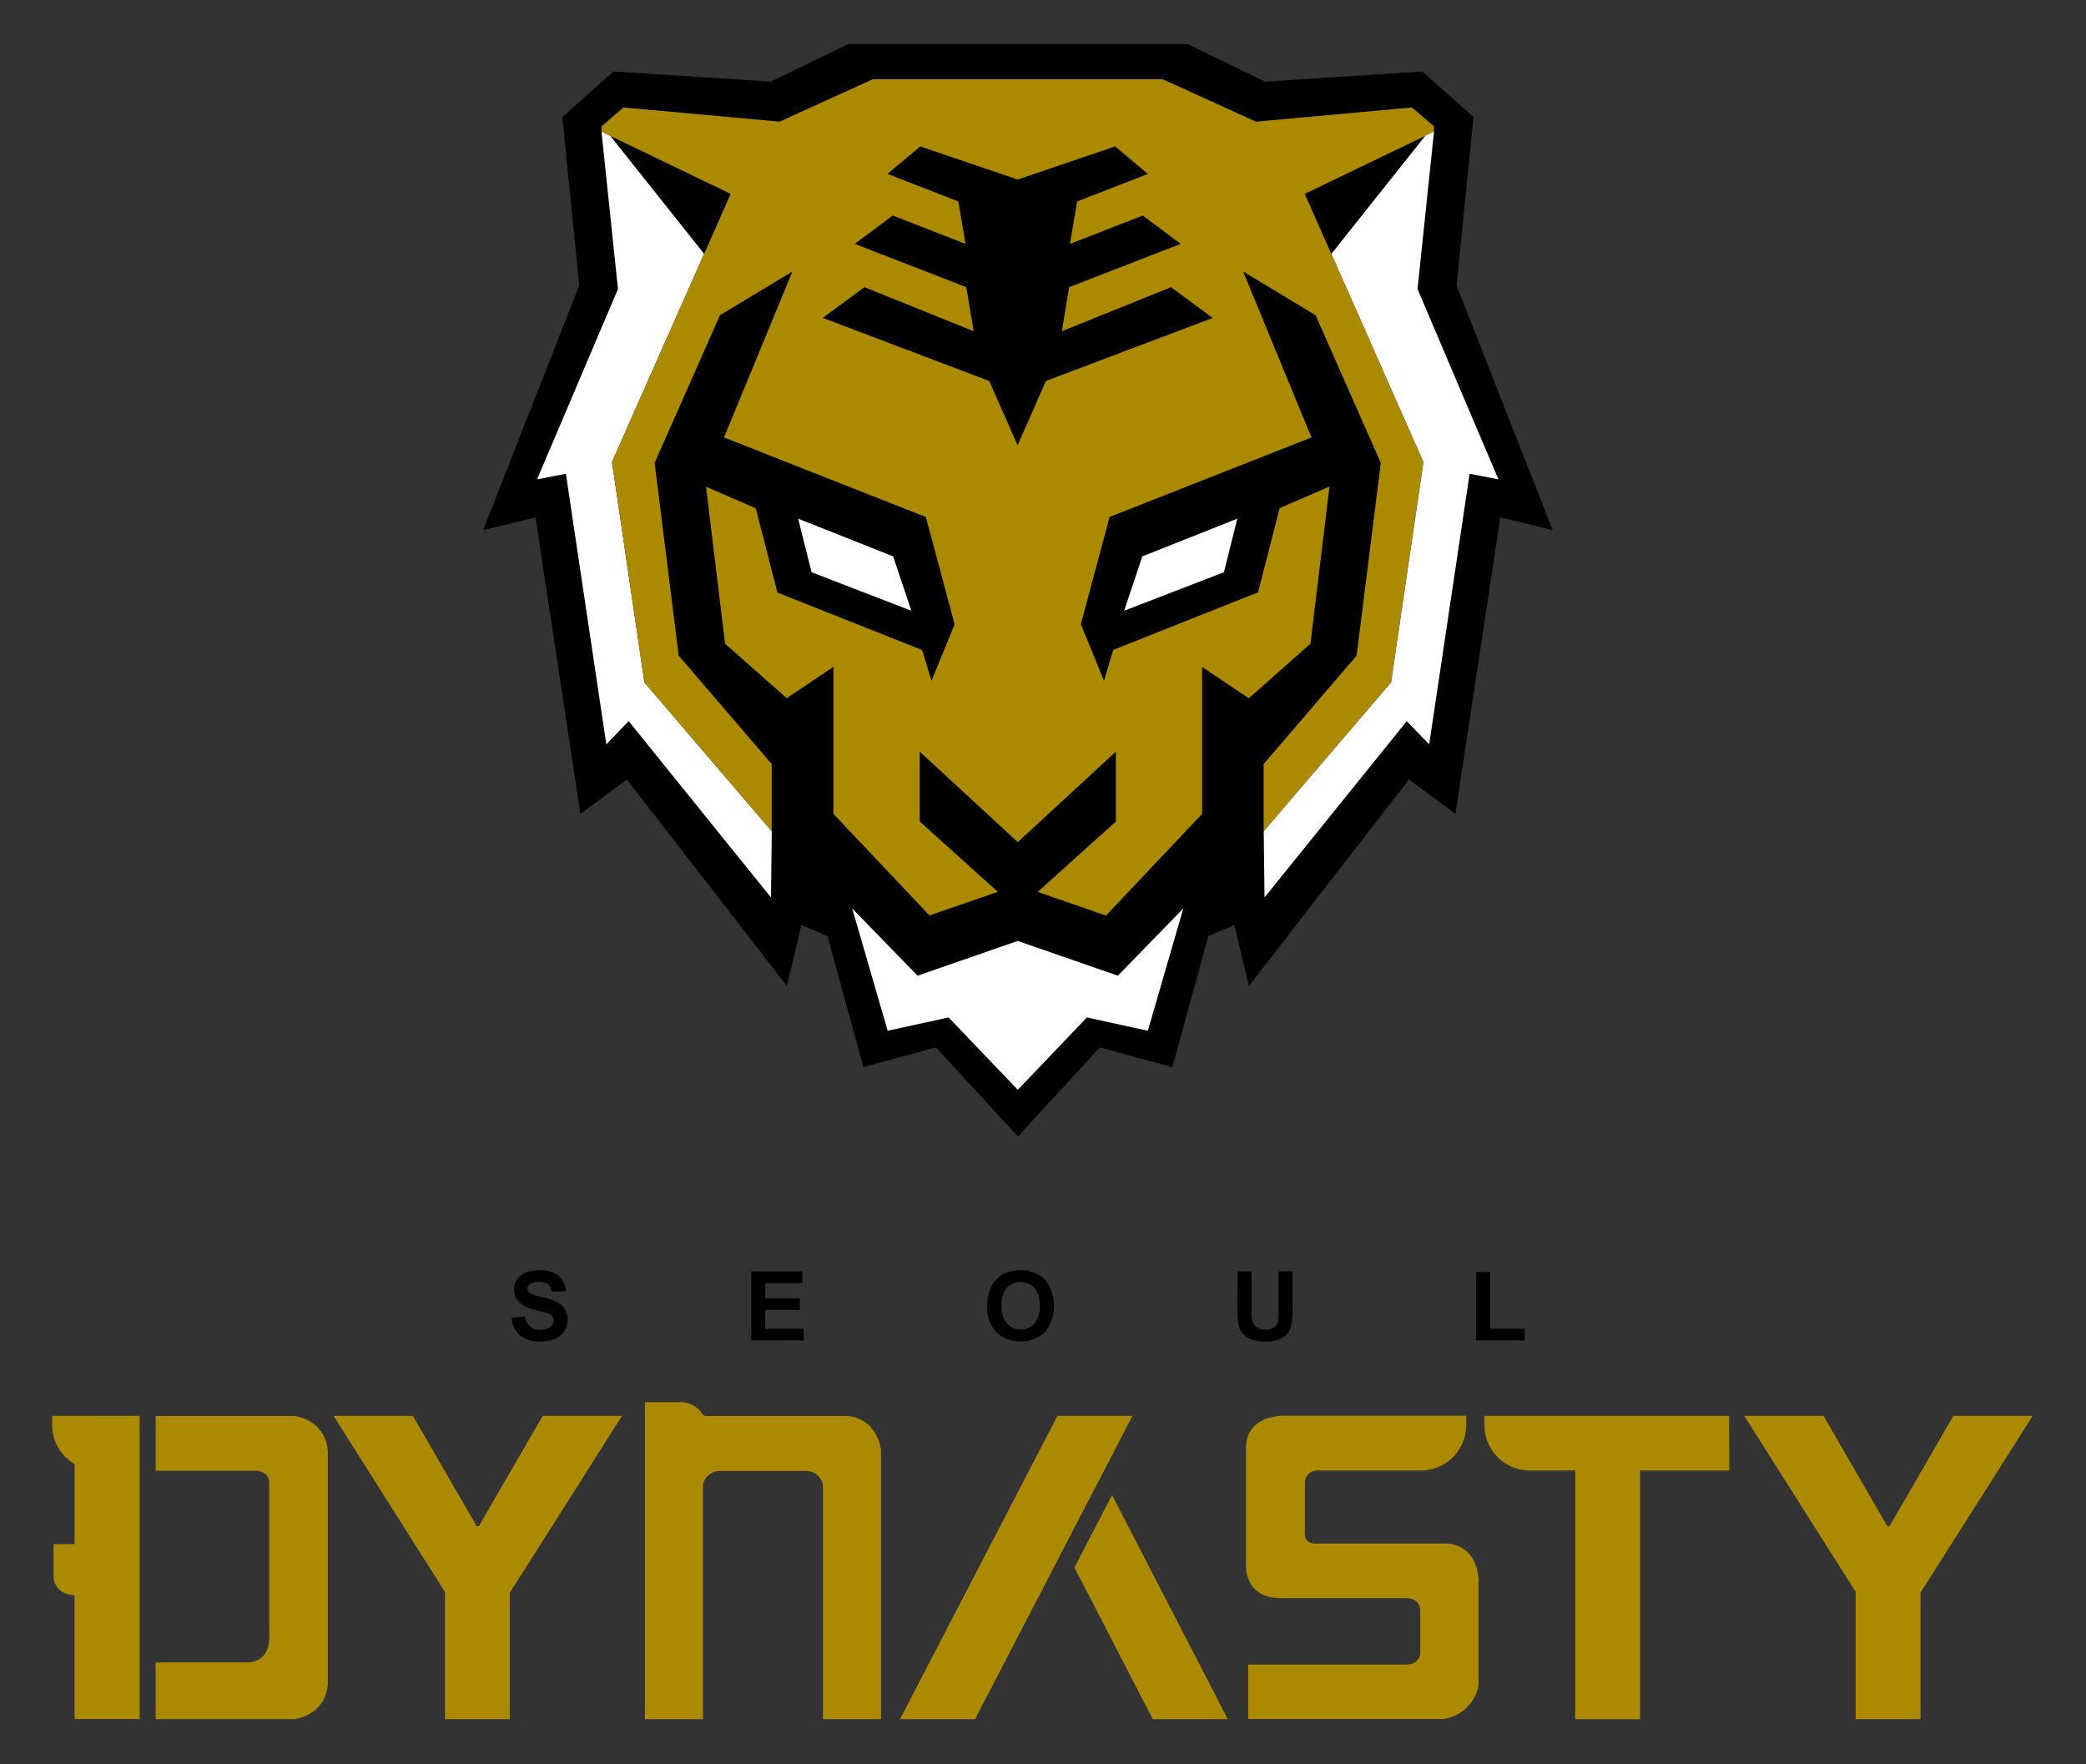 <?xml version="1.0" encoding="UTF-8"?>
<!-- Created with Inkscape (http://www.inkscape.org/) -->
<svg width="79.375mm" height="67.134mm" version="1.1" viewBox="0 0 79.375 67.134" xmlns="http://www.w3.org/2000/svg" xmlns:cc="http://creativecommons.org/ns#" xmlns:dc="http://purl.org/dc/elements/1.1/" xmlns:rdf="http://www.w3.org/1999/02/22-rdf-syntax-ns#">
 <rect x="0" y="0" width="79.375" height="67.134" fill="#333333" stroke="none"/>
 <g transform="translate(4.322 -171.28)">
  <g transform="matrix(.157 0 0 .157 -2.338 172.35)">
   <g>
    <path class="cls-1" d="m111.35 312.57 3.28-0.32a4 4 0 0 0 1.2 2.43 3.63 3.63 0 0 0 2.45 0.78 3.76 3.76 0 0 0 2.46-0.69 2.05 2.05 0 0 0 0.83-1.61 1.52 1.52 0 0 0-0.35-1 2.78 2.78 0 0 0-1.21-0.72q-0.59-0.21-2.7-0.73a9.16 9.16 0 0 1-3.81-1.65 4.35 4.35 0 0 1-1.54-3.36 4.29 4.29 0 0 1 0.72-2.39 4.53 4.53 0 0 1 2.09-1.69 8.38 8.38 0 0 1 3.29-0.58 7.06 7.06 0 0 1 4.74 1.38 4.87 4.87 0 0 1 1.67 3.68l-3.37 0.15a2.86 2.86 0 0 0-0.93-1.85 3.4 3.4 0 0 0-2.14-0.56 3.86 3.86 0 0 0-2.3 0.6 1.22 1.22 0 0 0-0.54 1 1.28 1.28 0 0 0 0.5 1 8.87 8.87 0 0 0 3.1 1.12 16.38 16.38 0 0 1 3.64 1.2 4.69 4.69 0 0 1 1.85 1.7 5.26 5.26 0 0 1-0.13 5.35 4.78 4.78 0 0 1-2.26 1.86 9.45 9.45 0 0 1-3.64 0.61 7.24 7.24 0 0 1-4.87-1.47 6.37 6.37 0 0 1-2.03-4.24z"/>
    <path class="cls-1" d="m169.44 318.02v-16.71h12.39v2.83h-9v3.7h8.37v2.82h-8.39v4.55h9.34v2.82z"/>
    <path class="cls-1" d="m226.63 309.77a10.63 10.63 0 0 1 0.76-4.29 7.87 7.87 0 0 1 1.56-2.29 6.51 6.51 0 0 1 2.16-1.5 9.18 9.18 0 0 1 3.6-0.66 7.85 7.85 0 0 1 5.91 2.29 10.24 10.24 0 0 1 0 12.71 8.79 8.79 0 0 1-11.81 0 8.63 8.63 0 0 1-2.18-6.26zm3.48-0.11a6.26 6.26 0 0 0 1.31 4.3 4.51 4.51 0 0 0 6.64 0 6.39 6.39 0 0 0 1.29-4.36 6.29 6.29 0 0 0-1.26-4.29 4.67 4.67 0 0 0-6.71 0 6.31 6.31 0 0 0-1.27 4.34z"/>
    <path class="cls-1" d="m287.33 301.31h3.37v9.05a18.92 18.92 0 0 0 0.12 2.79 2.71 2.71 0 0 0 1 1.65 3.59 3.59 0 0 0 2.23 0.62 3.4 3.4 0 0 0 2.17-0.59 2.32 2.32 0 0 0 0.88-1.44 18.89 18.89 0 0 0 0.15-2.84v-9.25h3.37v8.78a22.55 22.55 0 0 1-0.27 4.25 4.7 4.7 0 0 1-1 2.1 5.09 5.09 0 0 1-2 1.36 8.56 8.56 0 0 1-3.21 0.51 9.26 9.26 0 0 1-3.63-0.55 5.18 5.18 0 0 1-2-1.44 4.6 4.6 0 0 1-0.95-1.85 20.26 20.26 0 0 1-0.33-4.24z"/>
    <path class="cls-1" d="m345.14 318.02v-16.57h3.37v13.76h8.39v2.82z"/>
   </g>
   <g fill="#ac8a00">
    <polygon class="cls-2" points="223.68 409.83 261.83 336.33 243.65 336.33 205.49 409.83"/>
    <polygon class="cls-2" points="266.75 409.83 284.94 409.83 256.88 355.51 247.77 373.08"/>
    <path class="cls-2" d="m406.44 336.33h-59.3v2.24a11 11 0 0 0 11 11h11v60.27h15.72v-60.27h21.62z"/>
    <path class="cls-2" d="m480 336.33h-19.22l-15.47 26.73h-0.52l-15.47-26.73h-19.21s16.81 26.59 27 42.66v30.84h15.72v-30.65c10.23-16.06 27.17-42.85 27.17-42.85z"/>
    <path class="cls-2" d="m138.1 336.33h-19.21l-15.47 26.73h-0.52l-15.47-26.73h-19.23s16.81 26.59 27 42.66v30.84h15.72v-30.65c10.28-16.06 27.18-42.85 27.18-42.85z"/>
    <path class="cls-2" d="m337.76 367.26h-31.79s-2.71 0.12-2.34-3.1v-11.59s-0.15-3.39 4.09-3h24a11 11 0 0 0 11-11v-2.27h-44s-9.09-0.4-9.37 7.51v28.18s-0.85 8.3 8.16 8.51h30.81s3-0.07 3.25 2.77v10.72s0 2.24-3 2.59h-38.7v13.23h47.33a10.12 10.12 0 0 0 8.51-8.15v-25.74s-0.08-8.35-7.95-8.66z"/>
    <path class="cls-2" d="m0 336.33v2.24a11 11 0 0 0 5.44 9.44v19.39h-5.09v7.92s-0.08 4.17 5.08 4.49v30h15.77v-73.5z"/>
    <path class="cls-2" d="m58.87 336.35h-33.79v13.27h24.29s3-0.07 3.25 2.77v38.09c-0.33 6-5.39 5.58-5.39 5.58h-22.15v13.76h33.79c8.09-1.56 7.95-8.66 7.95-8.66v-56.15s0.14-7.09-7.95-8.66z"/>
    <path class="cls-2" d="m191.96 336.35h-33.38a1.13 1.13 0 0 1-1-0.53 6.28 6.28 0 0 0-5.27-2.81h-8.64v76.82h14.07v-56.82a4.17 4.17 0 0 1 4.2-3.33h20.68a4.17 4.17 0 0 1 4.2 3.33v56.82h14.07v-65.35c-1.58-8.66-8.93-8.13-8.93-8.13z"/>
   </g>
   <g transform="matrix(1.543 0 0 1.543 79.769 -23.005)">
    <path d="m171.56 28.88-8.02-7.16-24.73 1.59-12.16-5.9h-53.3l-12.16 5.9-24.73-1.59-8.02 7.16 2.66 26.44-15.1 38.44 8.23-2.01 7.05 46.58 7.29-5.41 25.14 32.43 2.28-9.56 4.1 1.73 5.65 20.58 11.38-3.09 12.88 13.98 12.88-13.98 11.38 3.09 5.65-20.58 4.1-1.73 2.28 9.56 25.14-32.43 7.29 5.41 7.05-46.58 8.23 2.01-15.1-38.44z"/>
    <path d="m37.18 55.89-12.71 29.89 4.53-0.87 6.35 42.5 3.51-3.65 22.35 27.69 0.13-10.39-20.01-23.39-5.09-34.61 14.47-32.7-14.74-18.53-1.38-0.67z" fill="#fff"/>
    <path d="m67.59 100.37 15.67 6.05-2.86-8.54-14.92-5.92z" fill="#fff"/>
    <path d="m161.9 27.37 3.46 2.97v0.83l-20.3 9.77 18.62 42.12-5.08 34.61-20 23.39v-10.56l14.6-17.03 3.8-30.27-10.24-23.2-11.38-6.86 10.73 26.06-31.71 12.49-4.51 16.84 3.63 8.88 1.45-4.84 22.75-9.04 3.39-13.23 7.83-3.39-2.99 24.69-9.68 8.57-7.34-4.92v23.08l-15.09 15.97-10.73-3.72 12.27-11.05v-10.97l-15.4 14.2-15.4-14.2v10.96l12.26 11.05-10.73 3.71-15.09-15.96v-23.09l-7.34 4.92-9.68-8.55-2.99-24.66 7.82 3.39 3.39 13.23 22.75 9.04 1.45 4.84 3.64-8.88-4.52-16.86-31.71-12.5 10.75-26.06-11.38 6.86-10.26 23.2 3.78 30.27 14.61 17.03v10.56l-20-23.39-5.09-34.61 18.64-42.12-20.29-9.77v-0.83l3.45-2.97 24.52 2.23 14.64-6.66h45.55l14.64 6.66zm-77.24 6.12-5.14 4.32 11.12 4.32 1.14 6.67-11.44-4.45-5.97 4.45 17.53 6.8 1.15 6.92-17.15-6.92-6.56 4.82 26.16 9.91 4.45 10.1 4.45-10.1 26.19-9.9-6.54-4.83-17.15 6.92 1.14-6.92 17.53-6.8-5.97-4.45-11.43 4.45 1.14-6.67 11.11-4.32-5.14-4.32-15.31 5.2z" fill="#ac8a00"/>
    <g fill="#fff">
     <path d="m162.77 55.89 12.71 29.89-4.53-0.87-6.35 42.5-3.52-3.65-22.34 27.69-0.13-10.39 20.01-23.39 5.08-34.61-14.46-32.7 14.74-18.53 1.38-0.67z"/>
     <path d="m132.36 100.37-15.67 6.05 2.85-8.54 14.92-5.92z"/>
     <path d="m99.97 158.28-15.73 5.46-10.27-10.56 5.57 19.21 9.58-2.09 10.86 11.37 10.85-11.37 9.58 2.09 5.57-19.21-10.28 10.56z"/>
    </g>
   </g>
  </g>
 </g>
</svg>
